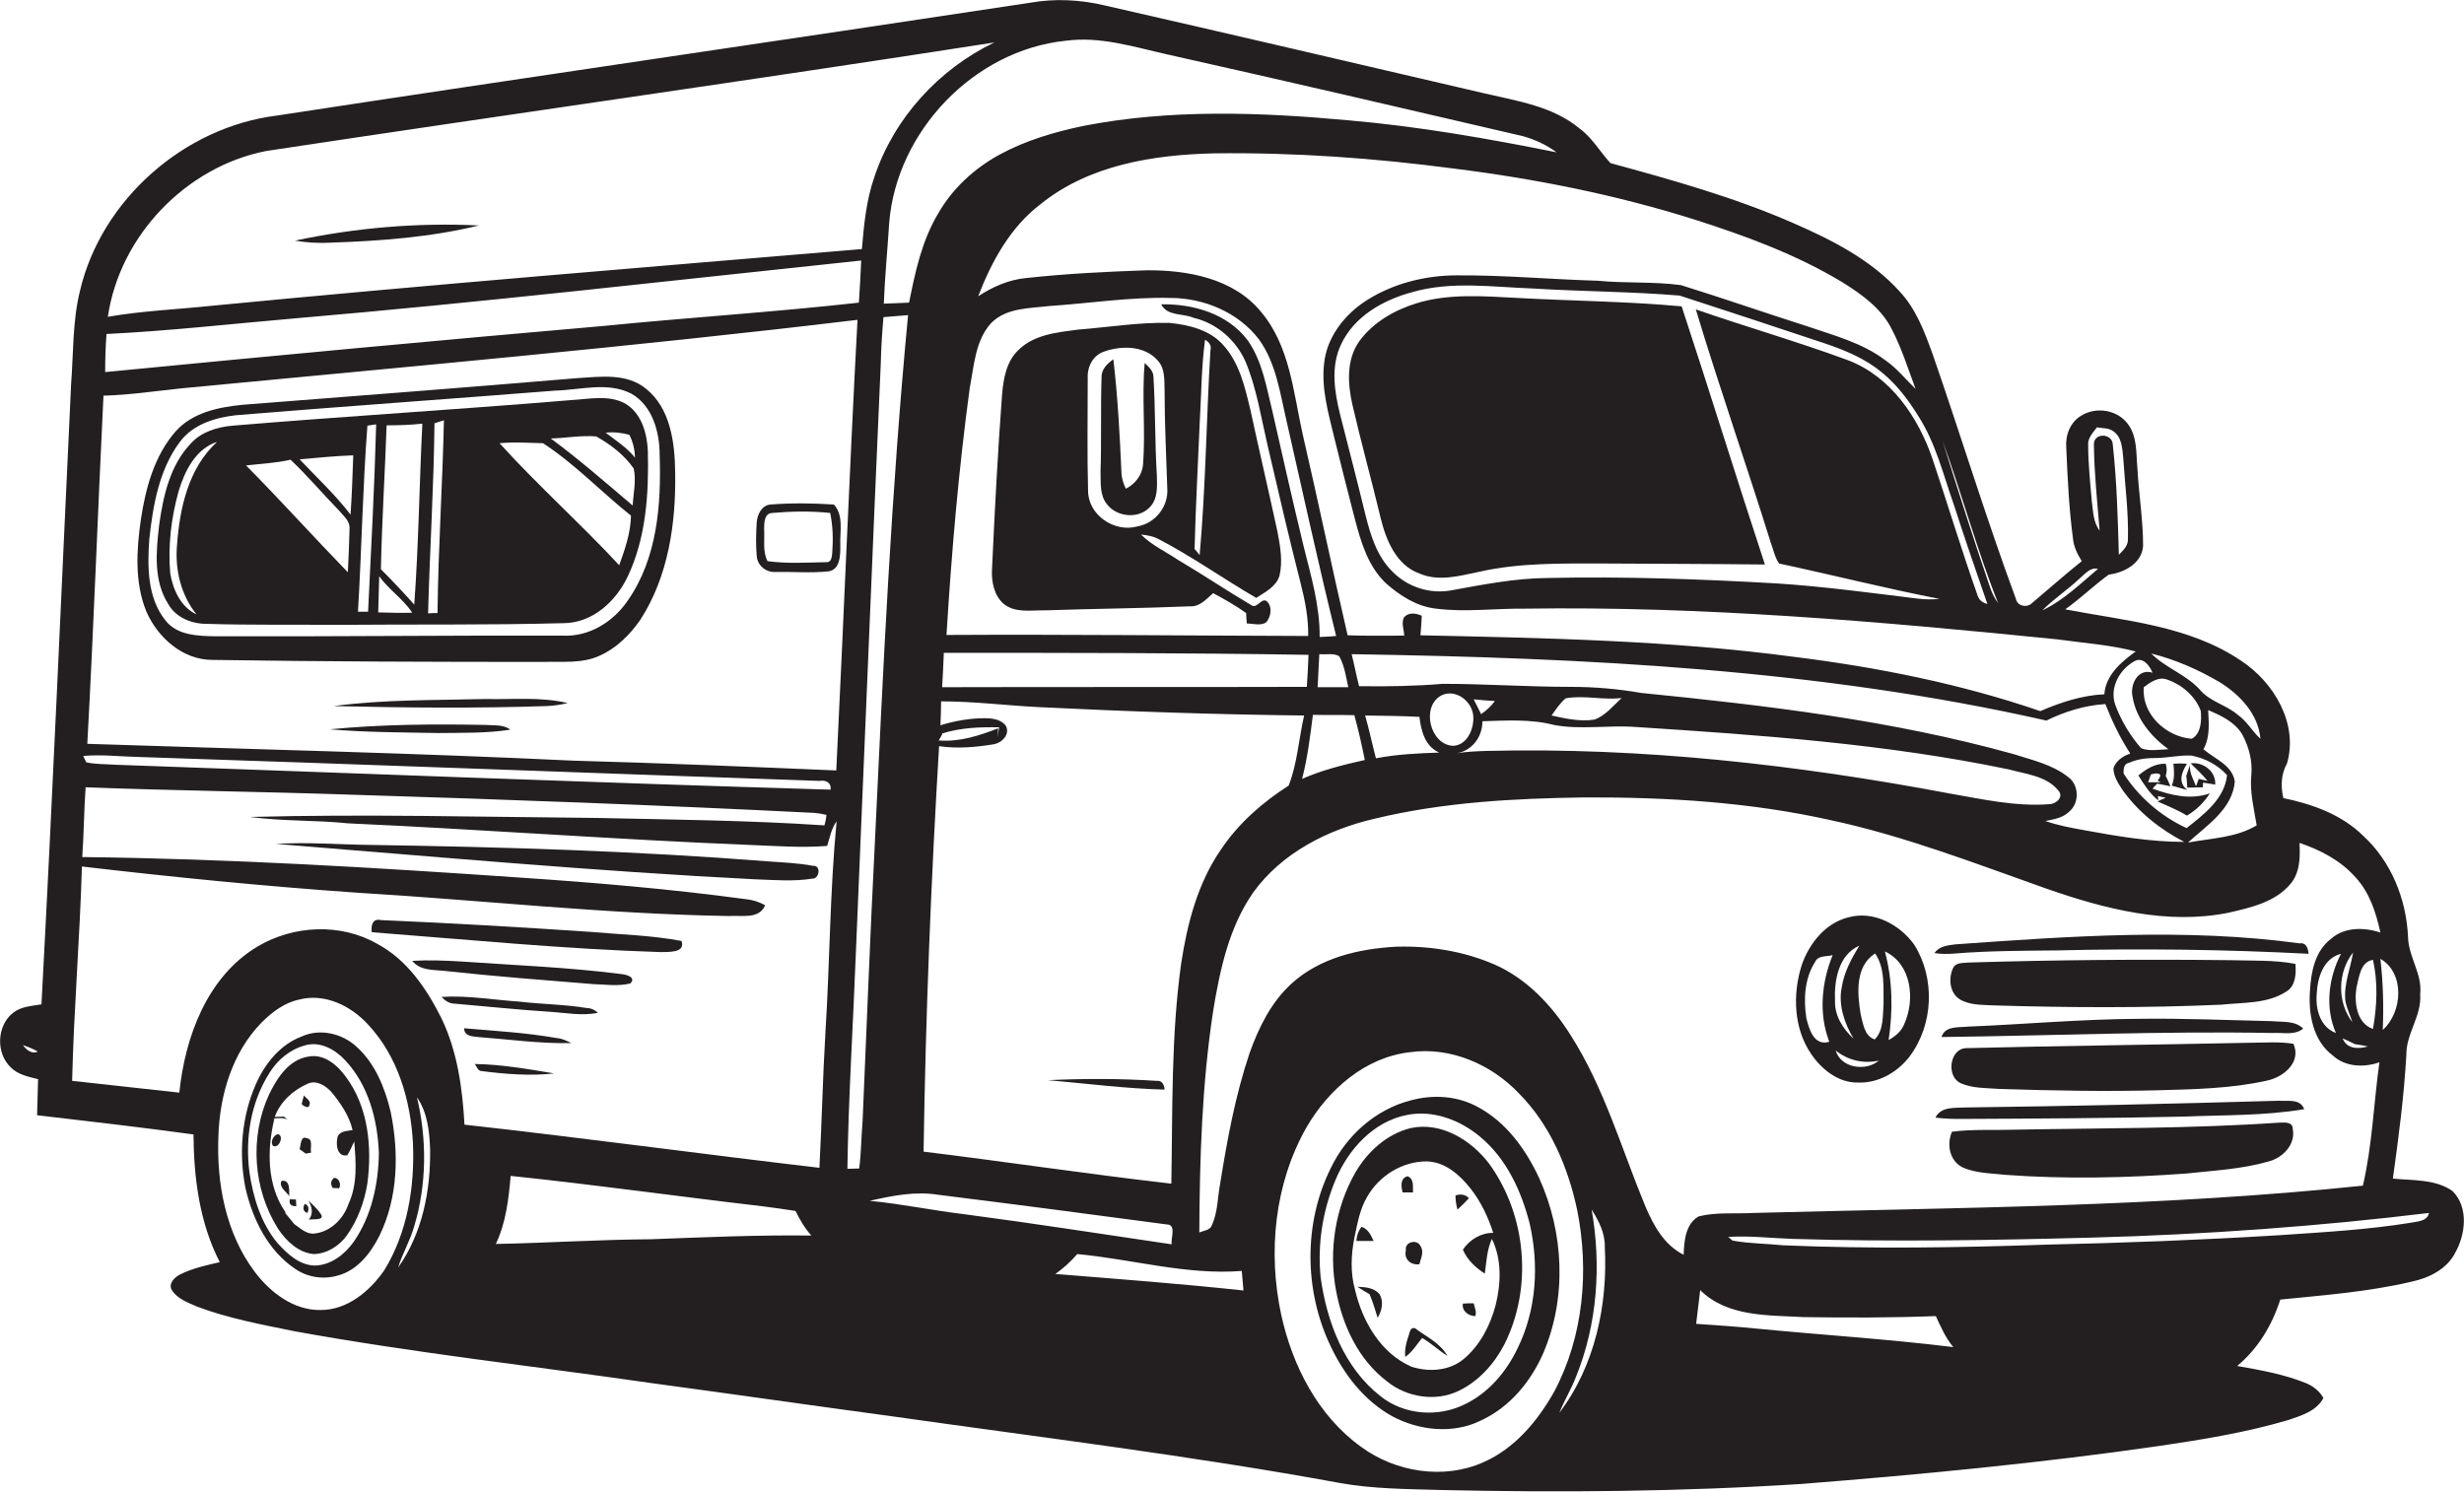 <?xml version="1.0" encoding="utf-8"?>
<!-- Generator: Adobe Illustrator 19.2.0, SVG Export Plug-In . SVG Version: 6.00 Build 0)  -->
<svg version="1.1" id="Layer_1" xmlns="http://www.w3.org/2000/svg" xmlns:xlink="http://www.w3.org/1999/xlink" x="0px" y="0px"
	 viewBox="0 0 731 442.7" enable-background="new 0 0 731 442.7" xml:space="preserve">
<g>
	<path fill="#231F20" d="M727.6,353.4c-5.1-3.6-11.8-3.1-17.7-3.7c1.7-12.2,3.3-24.4,4-36.7c-0.1-6.3,4.6-11.6,4.1-18
		c0.7-6-3.5-11.1-3.6-17c-0.5-11.2-5-22.4-13.3-30c-6.4-6.3-15-9.4-23.7-11.2c-0.8-3.5-0.7-7.1,1.1-10.3
		c3.4-11.8-3.9-24.1-13.7-30.5c-15.4-10.4-34.4-11.8-52.1-15.2c4.5-3.2,8.5-7.1,12.9-10.3c4.7-0.6,9.9-3.4,10.2-8.6
		c0-7.7-1.3-15.4-1.7-23.1c-0.4-4.4,0-9.4-2.9-13.1c-3.1-4.1-9.3-5.1-13.7-2.4c-3.3,1.9-4.8,5.8-4.5,9.5c0.4,9,0.8,18,2,27
		c0.2,2.4,1.3,4.6,2.6,6.7c-5,4-9.7,8.2-14.6,12.3c-1.4,1.6-4.4,1.2-4.9-1c-8.9-24.1-16.4-48.7-24.8-72.9
		c-2.4-6.6-4.9-13.3-9.8-18.5c-8.5-9.4-20.2-15.3-31.7-20.3c-17.4-7.6-35.7-12.7-54-17.7c-3.1-3.3-5.4-7.5-9.1-10.2
		c-8-6.7-18.5-8.2-28.3-10.5C403,19,365.4,10.2,327.7,1.6c-7.2-1.7-14.7-2.1-22-0.8C231.2,12.1,156.6,22.9,82.1,34.3
		c-27.5,3.4-52.1,25-58.4,52.1c-2.2,9-1.9,18.4-2.6,27.5c-2.9,61.4-5.5,122.8-8.8,184.1c-2.9,0.5-6,0.6-8.4,2.5
		c-4.9,3.8-5.2,12.1-0.6,16.3c2.1,2.1,5.2,2.7,8,3.4c-0.1,3.6-0.2,7.1-0.3,10.7c15.5,1.8,31,3.6,46.4,5.7c0.1,13,1.8,26.2,7.8,37.9
		c-4,0.9-8,1.8-11.7,3.6c-1.6,0.8-3.7,2.7-2.5,4.7c1.6,2.6,4.8,3.7,7.5,4.9c9.3,3.5,19.1,5.3,28.9,7.3c35.2,6.4,70.7,10.3,106,15.4
		c23.7,3.2,47.3,6.6,71,9.8c44.4,6.3,88.9,11.7,133,19.8c9.9,1.8,20,1.8,30,2.1c35.7,0.8,71.5,0.5,107.1-1.8
		c35.5-2.8,71-6.2,106.3-11.3c12.9-1.9,25.7-4,38.2-7.7c3.8-1.3,8.2-2.6,10.3-6.5c-1.2-2.1-3.1-3.6-5.4-4.5
		c-6.5-2.6-13.4-3.8-20.2-5c6.2-5.1,10.4-12.2,12.8-19.7c13-1.3,26.1-2.3,38.9-5.3c5.2-1.1,10.5-3.7,13-8.6
		C731.4,366.4,732.5,358.3,727.6,353.4z M6.8,310.1c1.5,0.5,3,1.1,4.4,1.9C9.5,312.9,7.8,311.5,6.8,310.1z M706.9,305.6
		c0.3-7.1,0.1-14.1-0.7-21.1C713.5,288.7,712.8,300.3,706.9,305.6z M658.5,202.4c6,3.7,11.5,9.5,12.1,16.8c-2.4-2.2-4-5.2-6.7-7.1
		c-3.5-3-8.3-3.9-11.3-7.5c-4.1-4.5-10.1-6.4-14.4-10.7C645.4,195.7,652.2,198.7,658.5,202.4z M427.5,206.4c4.4-2.3,9.6,1.9,9.6,6.5
		c0.1,3.6-1.9,8.2-6,8.4C424.3,221,421.5,209.8,427.5,206.4z M427,223.3c-6.3,0.2-12.6,0.5-18.8,1.7c-1.1-4.2-2-8.5-3.2-12.7
		c5.3,0.1,10.7,0.1,16.1,0.4C421.6,216.9,422.8,221.5,427,223.3z M439.8,214c7.1-0.2,14.3-0.7,21.2,1.1c8,1.5,16.1,0,24.2,0.6
		c37.1,2.4,74.3,5,110.8,12.6c5,1.4,11.1,1.9,14.6,6.2c1.8,1.9-0.5,4-2.5,4.1c-10.1,0.8-20.1-1.5-29.9-3.2
		c-45.1-8.5-91-13.7-137-12.6c-3,0.1-6,0.2-9,0.7C436.8,222.7,439.8,218.6,439.8,214z M437.2,207.5c2.1,0.2,4.2,0.4,6.3,0.5
		c-1.1,1.5-2.5,2.8-4.1,3.9C438.7,210.4,437.9,208.9,437.2,207.5z M460.3,212.3c1.3-1.8,2.5-3.7,4.2-5.1c5.5-1,11.1,0.6,16.6-0.1
		c-2.5,2.3-4.8,5.2-8,6.4C468.8,214.2,464.4,213.2,460.3,212.3z M613.9,240.8c3.1-2.6,2.9-8-0.4-10.3c-4.7-3.7-10.7-5-16.3-6.8
		c-36-10-73.2-14.4-110.3-18.1c-6.9-1.2-13.8-1.8-20.8-1.8c-12.7,0-25.4-0.9-38.1-0.9c-8.3,0.7-16.5,0.8-24.8,0.7
		c-0.8-3.1-1.4-6.3-2.2-9.5c69,1.1,138.6,4.4,206.1,19.7c5.5-2.7,11.4-4.5,17.5-4.9c2,5.1,4.4,10.1,7.4,14.7c-2.2,0.7-4.2,2.1-5,4.3
		c0,2.4,1.4,4.5,2.7,6.5c4.7,6.6,11.2,11.7,18.3,15.4c-10,0-20-1.7-29.8-3.5c-3.9-0.7-7.7-1.4-11.4-2.7
		C609.3,243.1,612,242.7,613.9,240.8z M278.5,219.7c0.3-0.5,0.9-1.5,1.1-2.1c5.4-1.7,11.2-1.9,16.8-1.8c-0.2,1-0.3,2-0.4,3.1
		c0-0.7,0.1-2.1,0.1-2.8C290.5,218.3,284.6,220.2,278.5,219.7z M278.6,221.4c5.5,0.8,11,0.3,16.4-0.6c2.3-0.5,4.6-2.8,3.5-5.3
		c-1.4-2.1-4.2-2.4-6.4-2.4c-4.4,0-8.9,0.8-13.1,2.1c0.1-2.4,0.2-4.8,0.2-7.1c9.6,0,19.2,1.2,28.8,1.7c26.3,1.3,52.6,2.2,78.9,2.5
		c-1.6,6.9-2,14.2-4.6,20.8c-7.8,5-14.9,11.2-20.1,19c-6.9,10-10,22-11.8,33.9c-3,21.6-2.5,43.4-2.9,65.2c-24.5-2.8-49-6.5-73.5-9.5
		C274.6,301.5,276.2,261.4,278.6,221.4z M391.5,189c0.1-9.3-2.6-18.2-4.8-27.1c-3.2-13.3-6.2-26.5-9.2-39.8c-1.8-7.3-3-15-7.4-21.2
		c-5.9-7.8-16.1-10.8-25.6-10.6c1.8,3.6,6.5,2.6,9.6,4c6.9,1.6,12.7,6.7,15.5,13.2c3.2,7.8,4.5,16.2,6.4,24.4
		c3.2,13.8,6.4,27.6,9.9,41.3c1.3,5.1,2.3,10.3,2.2,15.5c-35.8-0.1-71.6-0.5-107.3-0.3c1.5-24.5,3.6-49,6.9-73.3
		c1.3-6.6,1.6-14.1,6.4-19.3c4.5-4.5,11.3-4.3,17.2-5c12-0.8,23.9-2.7,35.9-2.4c10,0,20.2,4.3,26.3,12.3c5.2,7.2,6.3,16.3,8.3,24.7
		c4.8,21.1,9.4,42.3,14.6,63.3C394.6,188.9,393.1,188.9,391.5,189z M397.3,194.7c1.6,2.8,2,6.1,2.7,9.2c-3,0-6.1,0-9.1,0
		c0.2-3.3,0.3-6.5,0.5-9.8C393.3,194.3,395.6,193.7,397.3,194.7z M388.2,194.3c-0.1,3.2-0.3,6.4-0.5,9.5c-36.1,0.1-72.1,0-108.2,0.1
		c0.2-3.4,0.4-6.8,0.5-10.2C316.1,193.7,352.1,193.7,388.2,194.3z M389.5,212.1c4.1,0.1,8.2,0,12.3,0.1c1.2,4.4,2.2,8.8,3.1,13.3
		c-6.3,1.4-12.7,3-18.6,5.6C387.9,224.9,388.7,218.5,389.5,212.1z M630,229.5c0-1.3,0-2.9,1.7-3.2c2.7-1.2,5.6-1.4,8.4-1.4
		c3.4-0.1,6.7-0.9,10.1-0.7c4,0.8,7.7,2.7,10.5,5.8c-0.7,7-6.9,11.7-12,15.7C641.1,242.2,634.5,236.5,630,229.5z M636,203.9
		c2-1.5,4.5-3.3,7.1-2.2c4.3,1.5,8.2,4.9,9.8,9.2c0.3,2.8,0.1,6.9-2.7,8.3C642.6,218.6,635.3,211.9,636,203.9z M663,231.9
		c-0.7-4.9-6-6.7-9.3-9.6c2-3.5,1.6-7.7,1.4-11.6c3.8,1.6,7.9,3.5,10.1,7.2c2,3.7,3.1,7.9,2.7,12.1c-0.5,5,0.8,10,1.6,14.9
		c-6.2,3.7-13.5,3.8-20.4,5.1C654.7,244.9,662.3,240.1,663,231.9z M638.6,199.6c-4.4-1.4-6.8,3.6-5.9,7.3
		c1.1,6.4,5.5,11.7,10.6,15.4c-2.7,0.1-5.6,0.7-8.1-0.3c-3.3-3.8-6-8.3-7.7-13c-1.7-5.1,1.4-10.5,5.9-12.9
		C635.8,194.9,637.8,197.6,638.6,199.6z M622.1,126.8c1.6,0.3,3.5,0.1,4.9,1.2c2.5,1.7,2.6,5,2.9,7.8c0.5,8,1.6,16,1.4,24.1
		c0.1,2-1.4,3.4-2.7,4.7c-0.3-10.9-0.6-21.8-1.8-32.7c-0.1-3.4-5.7-3.6-5.6,0c0.1,8.5,1,17,1.7,25.5c-1.9-2.4-1.9-5.6-2.3-8.5
		c-0.5-5.7-1.1-11.3-1.1-17C619.4,129.9,620.9,128.4,622.1,126.8z M616.9,171.7c1.6-1.3,3.2-3.5,5.5-2.9
		c-5.2,4.4-10.3,9.4-16.5,12.3C609.3,177.7,613.4,175,616.9,171.7z M592.8,179c-1.1-1.5-1.9-3.2-2.5-5c-4.9-14.3-9.5-28.8-14-43.2
		C582.1,146.7,586.5,163.2,592.8,179z M579.6,149.6c3.2,9.9,6.6,19.8,10,29.6c-1.6-0.4-2.6-1.3-3-2.8c-4.7-13.3-8.8-26.9-13.3-40.3
		c-4.2-12.3-12.4-24.4-25-29.2c-14.9-5.5-30.2-9.9-45.2-15.1c7,23.2,15,46,22.2,69.1c0.8,2.1,1.2,4.4,2.5,6.3
		c15.9,3.4,31.7,7.4,47.6,10.5c-2.2,0.2-4.4,0.2-6.6-0.1c-13.9-1.7-27.8-3.6-41.8-4.5c-22.7-1.3-45.4-2.1-68.1-1.6
		c-9.4,0.1-18.7,1.9-28,3.6c-6.4,1.3-13.2-0.8-17.8-5.5c-4.6-4.5-6.5-10.8-8-16.8c-2.4-9.9-5-19.8-7.5-29.7
		c-1.7-6.8-2.9-14.4,0.3-21c3.9-8.3,12.5-13.1,21-15.4c11.7-3.4,24-1.5,35.9-1.1c14.5,0.9,29,0.9,43.5,2.1
		c14.5,4.7,29,9.5,43.4,14.3c5.9,2,11.8,4.5,16.6,8.5c4.4,3.6,7.9,8.2,10.9,13.1C574.3,131.6,576.5,140.8,579.6,149.6z M502.9,65.2
		c15,4.8,30,10.3,43.6,18.5c5.8,3.6,11.7,7.8,14.8,14.1c2.9,5.6,4.8,11.7,7,17.6c-3-2.9-5.6-6.2-9.1-8.6c-6.8-5.1-15.2-7.3-23.1-10
		c-12.5-4-24.9-8.3-37.4-12.2c-8.2-1.1-16.5-0.5-24.6-1.3c-14-0.4-27.9-1.7-41.9-1.6c-9.4,0-18.9,2.4-26.9,7.5
		c-6.5,4.2-11.8,11-12.5,18.9c-0.8,7.3,1.3,14.5,3,21.6c2,8.2,4.1,16.3,6.2,24.5c1.8,6.8,3.9,13.9,9.2,18.9
		c4.2,3.7,9.2,6.9,14.9,7.5c8.7,1.1,17.4-0.1,26.1,0c52.8-0.8,105.6,3.8,158.1,9.1c7.8,1.1,15.7,1.6,23.3,3.6
		c-4.3,3.1-8.9,7-9.3,12.7c-6.6,0.3-13,2.4-19,5c-23.6-8.1-48.2-13-73-16.1c-36.8-4.9-73.9-5.6-110.9-6.4c0.2-1.9,0.3-3.9,0.4-5.8
		c-1.8-0.8-3.9-1.1-5.3,0.5c-0.8,1.7,0,3.6,0.1,5.4c-5.6,0-11.2,0.1-16.8-0.1c-4.6-19.8-8.7-39.7-13.3-59.5
		c-2.8-12.5-3.8-26.4-12.5-36.6c-8.1-9.8-21.7-12.3-33.8-12.2c-12,0.4-23.9,1-35.8,2.3c-5.2,0.5-9.9,2.6-14.2,5.4
		c4-10.4,9.6-20.6,18.6-27.4c14.4-11.6,33.5-14.6,51.5-15c23.7-0.3,47.4,1.4,70.9,4.5C455.3,53,479.5,57.8,502.9,65.2z M316.1,12.1
		c10.2-1.4,20.2,1.8,30,4c35.3,7.9,70.5,16.1,105.7,24.3c3.6,1,7,2.6,10,4.8c-20.4-4.1-41-7.7-61.7-9.5c-26.2-2.4-52.9-3.4-78.9,1.7
		c-8.5,1.8-17,4.3-24.7,8.5c-7.5,4.1-14,10.1-18.2,17.5c-4.8,8-6.8,17.3-8.6,26.4c-2.5,0.1-5,0.2-7.5,0.3c0.3-8,1.1-16,1.6-24
		C266,38.9,289,14.9,316.1,12.1z M79,44.8c72-10.9,144.1-21,216-32.2c-16.5,7.9-29.8,22.5-35.6,39.9c-2.4,6.9-3.1,14.2-3.7,21.4
		c-64.2,5.4-128.5,10.6-192.6,16.8C52.8,91.8,42.3,92.2,32,94C35.5,69.9,55.3,49.4,79,44.8z M31.6,99.1c18.5-0.9,37-3,55.5-4.6
		c56.2-4.8,112.3-11.3,168.4-17.2c-0.2,4.2-0.4,8.3-0.7,12.5c-25.1,2.8-50.4,4.4-75.6,6.9c-49.4,4.3-98.7,8.9-148,13.7
		C31.2,106.6,31.3,102.8,31.6,99.1z M95.1,388.7c-8,0.1-14.9-5.2-19.5-11.3C67,366,64.2,351.1,64.8,337c0.4-12.1,4.1-24.7,12.8-33.6
		c3.1-3.1,6.8-5.9,11.1-6.8c7.6-2,15.4,1.8,20.5,7.4c8.8,9.4,12.6,22.4,13.3,35c0.6,13-1.6,26.7-8.5,37.9
		C109.7,383.1,103.1,388.7,95.1,388.7z M118.1,376.1c1.3-4.2,3.6-8,4.8-12.3c3.7-12.3,3.8-25.8,0.8-38.2c3.1,4.4,3.7,10,3.9,15.3
		C127.8,353.2,125.3,366,118.1,376.1z M193.1,367.7c-15.4,0.1-30.7,1.1-46,1.4c3-6.3,3.8-13.3,4.4-20.2c24.9,2.6,49.7,6.1,74.6,9
		c3.3,0.4,6.6,0.9,9.9,1.4c1.3,2.6,2.8,5.2,4.7,7.3C224.9,366.4,209,367.1,193.1,367.7z M244.9,306c-0.8,13.5-1.1,27-1.8,40.5
		c-35.1-4.1-70.2-8.9-105.3-12.8c-0.6-10.8-2.1-21.7-6.8-31.5c-4.4-8.8-10.2-17.4-19-22.1c-10.9-6.3-25-5.6-35.7,0.8
		c-14.9,9-21.4,26.8-23.1,43.3c-10.6-1.2-21.2-2.3-31.8-3.5c0.5-21.2,2.3-42.4,2.9-63.6c27.3,3.2,54.6,5.9,82,7.8
		c36.7,2.2,73.2,6.3,110,6.9c3.6-0.3,8.9,1.1,10.7-3.2c-1.8-1-3.7-1.6-5.7-1.8c-22.2-3-44.5-4.9-66.9-6.4c-43.3-3-86.6-5.6-130-6.1
		c0.5-6.9,0.5-13.8,1-20.7c26.3,1,52.6,1.3,78.9,2.2c45.8,1.4,91.6,3.1,137.4,5.4c1.2,0.1,2.3,0.3,3.5,0.6c-0.1,1-0.3,2.1-0.6,3.1
		c-22.4-1.5-44.9-1.7-67.3-2.2c-34.4-0.3-68.8-1.2-103.2-0.3c9.7,1.3,19.5,0.9,29.2,1.9c39.7,1.8,79.3,4.8,119,6.4
		c7.7,0.3,15.4,0.9,23.1,0.3c0.8-2.5,1.2-5.1,2.8-7.3C246.2,264.4,246.2,285.3,244.9,306z M24.7,224.3c5.5-0.5,11,0.2,16.4,0.3
		c67.3,2.2,134.7,4.8,202,7.1c1.8-0.3,3.6,0.4,3.3,2.6c-70.8-2.1-141.5-4.9-212.3-7.4c-2.8-0.2-5.7-0.1-8.5-0.7
		C25.4,225.8,24.9,224.8,24.7,224.3z M170.2,225.7c-48.1-2.3-96.2-3.4-144.3-5c1.9-34.4,3.1-68.9,4.8-103.3
		c7.8-0.2,15.6-1.4,23.4-2.2c66.8-6.4,133.6-12.3,200.3-20.3c-2.4,44.6-4.1,89.2-6.3,133.7C222.1,227.5,196.1,226.4,170.2,225.7z
		 M254.9,346.7c-1.2,0-2.4,0.1-3.5,0.1c0.3-21.3,1.7-42.6,2.5-63.8c2.5-58.4,4.8-116.7,7.4-175.1c0.1-4.6,0.4-9.2,0.8-13.8
		c2.4-0.2,4.9-0.4,7.3-0.6c-5,52.4-7.4,104.9-9.9,157.5c-1.4,27.3-2.4,54.6-3.6,81.8C255.5,337.5,255.5,342.1,254.9,346.7z
		 M258,356.3c6.6-1.5,13.5-2.9,20.3-1.8c22.6,2.8,45.2,5.8,67.8,8.8c3,0,1.2,4,1.5,5.9c-20.4-3-40.8-6.2-61.3-8.9
		C276.9,359.2,267.5,357.2,258,356.3z M313.1,378c2.4-1.7,4.6-3.7,6.5-5.9c16.3,1.5,32.4,6.3,48.8,5c0.2,1.9,0.3,3.8,0.5,5.8
		C350.3,380.9,331.7,379.5,313.1,378z M440,433.9c-11.7,5.2-26,2.9-36.2-4.6c-12.8-9.2-20.4-24.1-23.7-39.2c-4-18.6-2-38.9,7.5-55.6
		c6.5-11.2,17.4-20.8,30.7-22.3c12-1.7,24.2,3.6,32.4,12.3c9.2,9.3,14.5,21.8,17.2,34.5c3.6,18,1.9,37.5-6.8,53.9
		C456.2,421.6,449.4,429.8,440,433.9z M462.6,419.2c1.5-3.7,3.6-7.1,5-10.8c6.3-15.6,7.5-33,4.6-49.5c2.1,3.3,4,7,3.9,11.1
		C477,387.1,473.2,405.3,462.6,419.2z M499.5,372.3c-5.7-2.8-8.9-8.6-11.3-14.2c-7.1-17.1-12.2-35.2-22.2-50.9
		c-5.6-8.9-13.1-16.9-22.8-21.1c-9.1-3.9-19.1-5.5-29-5.2c-11.1,0.6-22.7,3.3-31.1,11c-6,5.5-9.7,13-12.4,20.6
		c-4.2,12.5-6.6,25.5-8.7,38.6c-0.8,4.2-0.7,8.6-2.5,12.5c-0.6,1.5-2.4,1.5-3.7,2.1c0.1-22,0.8-44,4.1-65.7
		c2-12.2,4.7-24.9,11.9-35.2c8.5-11.8,22.2-18.7,36.1-21.9c20.3-4.9,41.3-6,62.2-6.3c24.4-0.1,49,1.4,72.8,6.7
		c22,4.7,43.1,12.9,64.3,20.4c17.2,6,35.8,10.8,54,7.1c6.5-1.5,13.7-3.1,18.2-8.4c3-3.4,3-8.1,2.8-12.3c6.2,2.1,12.2,5.2,16.6,10.2
		c4.2,4.5,6.1,10.5,7.4,16.4c-4.8-1.6-10.7-1.7-14.7,1.9c-4.7,3.6-5.9,9.8-6.2,15.4c-0.5,6.9,0.9,14.8,6.8,19.2
		c3.7,3.4,9.2,3.6,13.8,2c-1.7,12.2-2.1,24.6-4.9,36.6c-60.1,6.3-120.6,6.5-180.9,8.1c-5.3,0.3-10.9-0.3-16.1,1
		C500.1,363,499.6,368.2,499.5,372.3z M695.8,296.9c0.4,2.2,1.4,4.3,2.1,6.4c-4.6-5.9-4.4-14.9,0.2-20.7
		C697.3,287.4,695.3,292,695.8,296.9z M698.6,309.8c1.3,0.2,2.6,0.4,3.9,0.7c-2.8,0.8-6.3,0.8-7.5-2.4
		C696.2,308.6,697.4,309.2,698.6,309.8z M699.1,293c0.8-3,1.1-7.6,4.9-8.2c1.5,6.7,1.2,13.7,0,20.5
		C699.1,303.6,698.4,297.4,699.1,293z M693,306.5c-4.6-1.7-6.1-7-5.7-11.5c0.2-4.8,1.9-10.6,7.2-12
		C690.8,290.2,689.7,298.9,693,306.5z M521,394.2c-5.9-0.6-11.9-1-17.8-1.4c0.4-3.3,0.8-6.7,1.2-10c8.1,8,20.2,7.4,30.7,8
		c13,0.2,26.1,0.2,39.2-0.3c1.5,3.2,2.9,6.5,5.2,9.2C560,397.3,540.5,396.1,521,394.2z M715.2,362.8c-12.9,2.1-26,2.8-39,3.7
		c-23,1.4-46.1,2.3-69.1,2.8c-26,0.9-52,1.3-78,0.2c-5-0.5-10.1-0.5-15.1-1.4c-0.3-0.3-1-0.8-1.3-1.1c6.5-0.4,12.9,0.4,19.3,0.6
		c29.7,0.9,59.3,0.4,89-0.4c33.3-0.9,66.6-3.3,99.6-7.3C720.1,362.4,717.2,362.4,715.2,362.8z"/>
	<path fill="#231F20" d="M98.1,72c14.8-0.5,29.6-1.6,44-5.1c-18.3-0.9-36.7,0.7-54.6,4.5C91,72,94.6,72.2,98.1,72z"/>
	<path fill="#231F20" d="M450.2,88.4c-10-0.5-20.3-1.4-30,1.6c-6.5,2-12.8,5.6-16.9,11.2c-3.9,5.4-3.5,12.6-2.1,18.8
		c2.6,11.3,5.7,22.4,8.4,33.7c1.6,6.6,4.7,14.1,11.6,16.5c5.6,2.4,11.7,0.7,17.4-0.5c12.3-2.8,24.9-2.5,37.4-2.5
		c15.9,0.1,31.7,0.1,47.6,0.3c-8.4-25.5-16.3-51.1-24.7-76.6C482.7,89.4,466.4,89.3,450.2,88.4z"/>
	<path fill="#231F20" d="M302.1,103.9c-3.5,3.3-4.4,8.4-4.8,13c-1.3,17.3-2.2,34.7-3,52c-0.2,3.7,0.6,7.8,3.5,10.3
		c3.5,2.8,8.2,1.8,12.3,1.9c14.3-0.5,28.6-0.6,42.9-1.2c3,0.2,4.9-2.2,6.9-3.9c3.4,1.8,6.7,3.7,9.8,5.9c0,0.8,0.1,2.3,0.2,3.1
		c1.9,0,4.1,0.8,5.8-0.4c1.3-1.6,1.8-4.3,0.4-5.9c-1.6-2-3.1,2.1-4.8,0.9c-7.3-4.3-14.4-9.1-21.7-13.4c-3.7-2.5-7.9-4.4-11.1-7.6
		c1.8,0.2,3.7,0.5,5.3,1.4c10,5.2,19.2,11.8,28.9,17.4c2.6-1.7,5.9-3.3,6.9-6.6c1-4.3,0.2-8.8-0.6-13c-2.6-12-5.4-24-8-36
		c-1.6-6.7-3.2-13.9-7.9-19.2c-4-4.7-10.3-6.2-16.2-6.8c-9.1-0.2-18.1,1.3-27.1,2C313.8,98.6,306.8,99.2,302.1,103.9z M355.9,125.9
		c0.5-8.4,0.5-16.8,1.6-25.1c1.2,0.7,2,1.7,1.6,3.2c-1.2,20.2-1.4,40.5-3.2,60.7c-0.4-0.5-1.1-1.4-1.5-1.8
		C354.7,150.5,355.4,138.2,355.9,125.9z M322.7,112.3c-0.2-3.4,1.5-6.9,4.9-8c5.1-1.8,11.9-1.8,15.8,2.6c2.3,2.4,2,5.9,2.1,9
		c0,9.7,0.5,19.3,0.8,29c0.4,5.4-3.6,10.4-8.9,11.3c-6.8,1.9-14.6-3.4-14.6-10.6C322.5,134.5,322.7,123.4,322.7,112.3z"/>
	<path fill="#231F20" d="M340.9,150.7c2.7-2.5,2.4-6.5,2.3-9.8c-0.6-9.7-0.4-19.4-1-29.1c0-1.8-1.5-3-2.6-4.1
		c-0.9,10,0.3,20.2-0.5,30.3c-0.3,3-2.4,5.7-5.1,7c-0.7-1.5-1.3-3.2-1.3-4.9c-0.5-11.2-1.1-22.4-2.4-33.5c-1.8,1.3-3.6,3-3.5,5.4
		c-0.3,9.3,0,18.7-0.3,28c0.1,3.2-0.3,6.9,1.9,9.6C331.2,153.3,337.4,154.1,340.9,150.7z"/>
	<path fill="#231F20" d="M191.6,115.3c-5.8-4.7-13.6-3.5-20.4-3.1c-33,2.8-66.1,5.3-99.2,7.9c-7.2,0.7-14.9,2.3-19.9,7.9
		c-6.3,7.2-8.9,16.8-10.3,26.1c-1.3,9-1.9,18.7,1.6,27.3c3.4,7.8,10.8,14.4,19.6,14.4c32.7,0.5,65.4,0.6,98.1,0.6
		c5.6-0.2,11.6,0.6,16.9-1.9c4.9-2.2,8.9-6.2,11.9-10.5c8.4-12.9,10.7-28.9,10.4-44C200.2,131.3,198.9,121.1,191.6,115.3z
		 M186.3,178.1c-4.3,6.4-11.5,10.9-19.4,10.5c-34.3-0.1-68.6,0.3-102.8,0.2c-5.3-0.1-11.5-0.2-15-4.7c-5.4-6.7-5.4-16-4.8-24.2
		c1.1-10,2.9-20.5,9-28.7c3.9-5.3,10.5-7.3,16.7-8c31.6-2.6,63.1-4.8,94.7-7.3c7.5-0.2,15.6-2.7,22.6,0.9c6.3,3.6,8.4,11.4,8.4,18.2
		C196.2,149.7,195,165.6,186.3,178.1z"/>
	<path fill="#231F20" d="M185.4,119.7c-4.8-2.6-10.6-1.3-15.8-1c-33.5,2.8-67.1,4.8-100.6,7.6c-4.5,0.4-9.2,1.8-12.3,5.2
		c-6.3,6.5-8.3,15.8-9.5,24.4c-0.9,7.8-1.7,16.4,2.7,23.3c2.2,4,6.9,5.9,11.3,5.9c13,0.4,26,0.2,39,0.3c22.3-0.2,44.6,0.1,66.9-0.5
		c8.7,0,15.7-6.5,19.2-14c5.4-11.5,6.2-24.5,5.9-37C192,128.6,190.3,122.5,185.4,119.7z M52.5,161.9c-0.6,7.2,1.2,14.7,5.8,20.4
		c-4.7-2.2-7-7.4-7.8-12.2c-0.7-8.2,0.3-16.5,2.5-24.4c1.8-5.9,5-12.5,11.4-14.6C55.8,139,53.3,150.9,52.5,161.9z M103.2,169.8
		C93,159.3,83.3,148.5,73,138.1c4.4-0.5,8.9-0.7,13.2-1.7c5.1,4.8,9.5,10.1,14.4,15.1c1.3,1.6,3.3,3.1,3.1,5.4
		C103.6,161.2,103.4,165.5,103.2,169.8z M104,152.7c-4.5-5.9-10-11-15.1-16.4c5.3-0.5,10.6-1,15.9-1.2
		C104.6,141,104.4,146.8,104,152.7z M109.2,181.5c-1,0-2,0-3,0c1.1-18.4,1.4-36.8,2.8-55.2c0.7-0.1,2-0.3,2.6-0.4
		C111.1,144.5,110.1,163,109.2,181.5z M112.2,181.7c0.1-3.6,0.2-7.1,0.3-10.7c2.9,4,7.1,6.7,9.8,10.8
		C119,181.9,115.6,181.8,112.2,181.7z M122.9,179.4c-3.2-3.6-6.5-7.1-9.9-10.5c0.3-14.2,1.2-28.5,1.7-42.7c3.5,0,7.1-0.1,10.6-0.5
		C124.4,143.6,124.2,161.5,122.9,179.4z M129.8,181.9c-0.7,0-2.1,0-2.8,0.1c0.5-18.8,1.7-37.6,1.9-56.4c0.7-0.2,2.1-0.7,2.8-0.9
		C131.3,143.7,130,162.7,129.8,181.9z M183.7,167.7c-11.5-12.4-24.2-23.7-35.5-36.2c4.3-0.4,8.7-0.1,12.9,0
		c9.5,6.2,17.3,14.5,26.1,21.5C187.1,158.1,185.4,163,183.7,167.7z M187.7,150c-8-6.8-15.9-13.7-24.3-19.9c4.5-0.1,9-1,13.5-0.6
		c4.3,2.4,8.3,5.5,11.1,9.5C188.8,142.6,187.9,146.4,187.7,150z M179.7,128.4c2.3-0.3,4.7,0,7,0.6c1.1,2.1,1.6,4.4,1.7,6.8
		C186,132.8,182.7,130.7,179.7,128.4z"/>
	<path fill="#231F20" d="M247.4,149.7c-6.3-0.4-12.5-0.5-18.8,0c-2.6,0.2-3.9,2.9-4.1,5.2c-0.2,3.3-0.3,6.7,0,10.1
		c0.2,2.8,2.8,4.9,5.5,4.7c5.3-0.1,10.7,0.4,16-0.2c3.3-0.7,3.3-4.8,3.3-7.5C249.1,157.8,250.4,153,247.4,149.7z M246.9,164.1
		c-0.1,1-0.2,2.8-1.7,2.7c-5.8,0.1-11.7,0.5-17.5-0.3c-1.5-2.9-0.8-6.3-1-9.5c0-1.8,0-4.7,2.4-4.8c5.7-0.5,11.5-0.6,17.2,0
		C247.1,156.1,247.2,160.1,246.9,164.1z"/>
	<path fill="#231F20" d="M144.1,207.4c-15,0.4-30.2,0.1-45.1,2.1c21,0.5,42.1,0.7,63.2,0c2.1-0.1,4.2-0.4,6.2-0.9
		C160.4,206.7,152.2,207.6,144.1,207.4z"/>
	<path fill="#231F20" d="M97.8,216.4c10.7,0.9,21.5,0.9,32.3,1.1c7.1-0.1,14.3,0.1,21.3-1c-2.1-1.6-4.9-1.2-7.4-1.4
		C128.7,214.8,113.2,214.9,97.8,216.4z"/>
	<path fill="#231F20" d="M648.9,234.4c-2.9-2.3-1.6-5.3-0.1-7.8c-1.4-0.1-2.7-0.1-4,0c0.2,2.2,0.4,4.4-0.5,6.5
		C645.4,233.4,647.7,234.1,648.9,234.4z"/>
	<path fill="#231F20" d="M640.1,237.8c2.9,1.3,5.9,2.5,8.7,4.2c2.7-1.6,5.1-3.9,6.8-6.6c-5.7,2-11.5,0.6-17-1.4
		c0.4-0.5,0.9-1,1.4-1.5c1,0.2,2.9,0.6,3.9,0.8c-0.3-0.8-1-2.3-1.4-3.1c0.4-1.2,0.4-2.4,0-3.6c-3.2-0.1-5.8,1.6-8.1,3.5
		c1.7,2.7,3.4,5.4,5.9,7.4c0-0.3-0.1-1-0.1-1.3l2.3,0.5C641.6,237.1,640.9,237.4,640.1,237.8z M637.3,232.1c0.2-0.6,0.6-1.8,0.8-2.3
		c1.5-0.5,4.1-0.7,2,1.8l0.9,0.5C639.8,232.1,638.6,232.1,637.3,232.1z"/>
	<path fill="#231F20" d="M648.9,233.7c1.5,0,3.1-0.1,4.6-0.1l0.1-1.4c0.9,0.1,2.7,0.5,3.6,0.6c0.2-3.9-3.5-6.8-7.3-6.3
		c1.7,1.7,3.5,3.3,5,5.2l-2.6-0.6c-0.2,0.5-0.6,1.6-0.8,2.2c-0.8-2.1-2-4-1.8-6.3c-0.4,1.1-0.7,2.1-1.1,3.2
		C648.8,231.4,648.8,232.6,648.9,233.7z"/>
	<path fill="#231F20" d="M241.2,256.9c-4.3-0.8-8.7-1-13.1-1.3c-39.3-3.1-78.7-4.3-118.1-4.9c-9.4-0.1-18.8-0.9-28.1-0.3
		c47.3,3.8,94.6,8.1,142.1,10.5c5.7,0.2,11.4,0.7,17-0.2C243.1,260.8,243.7,256.7,241.2,256.9z"/>
	<path fill="#231F20" d="M551.1,321.2c6,0.3,11.8-3,15.4-7.7c7.1-9.4,7.7-23.2,1.4-33.2c-4.3-6-12.1-10.2-19.6-8.1
		c-6.8,1.7-11.6,7.8-13.8,14.2c-2.7,8.6-2.4,18.7,2.8,26.3C540.4,317.3,545.4,321.3,551.1,321.2z M544.6,311.7c3.6,2.9,8.2,4,12.8,3
		C553.5,318,546.1,316.9,544.6,311.7z M565,303.7c-0.8,2.2-2.7,3.8-4.7,4.9c1.3-8.7,1.2-17.7-1.1-26.3
		C567.1,286,568.2,296.5,565,303.7z M556.3,282.9c3,4.4,2.4,10,2.5,15c-0.3,3.5,0.1,7.7-2.6,10.5c-3.1-0.9-3.5-4.8-4.2-7.5
		C551,294.8,550.3,286.7,556.3,282.9z M551.6,280.6c-2.3,3.8-4.5,7.8-5.2,12.3c-1.1,5.3,0.8,10.7,3.5,15.3
		c-3.1-2.9-5.6-6.7-5.5-11.1C544.1,291,545.4,283.3,551.6,280.6z M538.5,285.4c0.9-2,3.4-1.5,5.2-2c-3.3,8.1-4.2,17.4-1,25.7
		c-4.5,1.4-6-3.7-6.8-7C535,296.4,535.4,290.2,538.5,285.4z"/>
	<path fill="#231F20" d="M175.2,276.5c-20.7-1.4-41.4-2.6-62.2-3.5c-2.5-0.6-3,1.7-2.7,3.6c28.6,2.2,57.1,5,85.8,5.9
		c2.3-0.1,7.3,0.3,6.1-3.3C193.3,277.5,184.2,277.3,175.2,276.5z"/>
	<path fill="#231F20" d="M580.2,282.9c10-0.8,20-0.8,30-0.9c24.9-0.6,49.8-0.3,74.7,1c-0.2-1.7-0.7-3.4-2.7-3.1
		c-33.9-4.6-68.2-2.1-102.1,0.3c-2.2,0.3-4.8,0.5-6.2,2.6C575.9,283.1,578.1,283.1,580.2,282.9z"/>
	<path fill="#231F20" d="M184.2,289c-15.7-2-31.5-2.6-47.2-3.7c-4.9-0.3-9.8-0.5-14.7-0.2c2.4,3,6.4,2.6,9.8,3
		c14.6,1.6,29.3,2.7,43.9,3.9c3.6,0.1,7.4,0.7,11-0.2C188.9,289.9,185.6,289.1,184.2,289z"/>
	<path fill="#231F20" d="M591.1,298.3c22.6,0.7,45.3,0.8,67.9-0.2c6.5-0.7,13.6-0.2,19.3-3.9c2.8-1.7,2.9-5.3,2.7-8.2
		c-6.2-1.2-12.6-0.9-19-1.1c-26-0.3-52.1-0.1-78.1,0.7c-1.6,0.2-3.7-0.1-4.5,1.7c-1.4,3-1,7.3,2,9.2
		C584.4,298.3,587.9,298.1,591.1,298.3z"/>
	<path fill="#231F20" d="M154.2,297.2c-7.7-0.5-15.4-1.9-23.2-1.4c1,1.1,2.3,2,3.9,2c9.4,0.8,18.7,1.8,28.1,2.4
		c4.8,0.3,9.7,1.3,14.4,0.3c-0.9-0.8-2-1.4-3.3-1.4C167.6,298,160.9,298,154.2,297.2z"/>
	<path fill="#231F20" d="M576,307.7c32.7-0.4,65.5-1.8,98.2-1.2c3.1-0.2,6.5,0.8,9.1-1.3c-2.4-2.4-6-1.9-9.1-2.2
		c-13.3-0.3-26.7-0.9-40-0.7c-16.7,0.1-33.4,1.6-50.1,2.3C581.2,304.9,577,304.3,576,307.7z"/>
	<path fill="#231F20" d="M137.7,305.1c0,2.4,2.5,2.4,4.2,2.6c9.2,0.7,18.4,2,27.6,1.8c-1.4-0.7-2.8-1.4-4.4-1.5
		C156.1,306.4,146.9,305.9,137.7,305.1z"/>
	<path fill="#231F20" d="M105.7,310.5c-4.3-3.9-10.8-5.4-16.1-3c-6.5,2.4-11,8.1-13.7,14.2c-4.2,9.6-5.1,20.5-3.1,30.7
		c2.1,9.3,6.7,18.7,14.8,24.1c3.6,2.5,8.3,3.2,12.5,2c5.9-1.5,9.9-6.7,12.5-11.9c5.5-11.3,5.8-24.5,3.3-36.7
		C114.2,322.8,111.3,315.5,105.7,310.5z M104.9,368.5c-2.7,3.8-6.9,7-11.7,7c-4.5-0.2-8-3.5-10.9-6.7c-4.9-5.9-7.2-13.5-8.3-21
		c-1.3-10.1,0.4-20.7,5.9-29.4c2.4-3.9,6.1-7,10.5-8.2c4.5-1.4,9.1,1.2,12.1,4.5c6.8,7.3,9.5,17.5,9.9,27.3
		C112.3,351.3,110.2,360.9,104.9,368.5z"/>
	<path fill="#231F20" d="M667.3,309.4c-28.1,0.6-56.2,0.9-84.2,1.6c-4.8,0.4-5.7,8.5-1.4,10.4c3.6,1.6,7.7,1.4,11.5,1.7
		c15.6,0.5,31.3,0.8,46.9,0.4c10.9-0.3,21.9-0.5,32.6-2.9c4.9-1.1,10.1-5.5,7.7-10.9C676,309,671.6,309.4,667.3,309.4z"/>
	<path fill="#231F20" d="M91.5,313.5c-5.8,0.9-9.3,6.3-11.7,11.3c-5.8,12.6-4.7,28.1,2.7,39.8c2.4,3.6,6,7.1,10.6,7.5
		c3.9-0.1,7.5-2.4,9.7-5.4c3.3-4.6,5.3-10,6.2-15.6c1.4-10.8,0.3-22.6-6.4-31.6C100.1,316,96.1,312.6,91.5,313.5z M104.6,335.3
		c-1.5,0.3-3.5,0.2-4.4,1.8c-0.6,2.2-0.4,6.2,2.8,5.7c0.9-1.3,1.4-2.8,2.1-4.1c0.5,6.2,1,12.7-1.7,18.5c-1.5,4.5-5.4,8.3-10.1,8.8
		c-2.4,0.3-4.2-1.6-6-2.8c-0.9-1.1-1.8-2.2-2.7-3.3l0.1-0.2c-5.6-8.1-5.5-18.6-3.3-27.8l-1.1,0c1.6,0,3.4-0.5,5,0.3
		c-0.3-0.2-0.8-0.7-1.1-0.9c-0.7,0-2,0.1-2.7,0.1c1.7-4.6,5.5-8,9.9-9.9c2.6-1.1,5.3,0.7,7,2.6C101,327.3,103.6,331,104.6,335.3z"/>
	<path fill="#231F20" d="M142.9,317.8c7.1,0.9,14.4,1.5,21.5,0.7c-7.8-1.3-15.7-2.7-23.6-2.8C141.5,316.4,141.7,317.8,142.9,317.8z"
		/>
	<path fill="#231F20" d="M343.1,320.7c-10.7-0.7-21.5-0.7-32.2-0.2c11.5,1,23,2.5,34.6,2.8C345.4,321.8,344.7,320.5,343.1,320.7z"/>
	<path fill="#231F20" d="M91.8,327.8c0.6-1.2-1.1-1.9-1.6-2.8c-0.3,0.9-0.5,1.7-0.7,2.6C89.9,328.1,91.7,329.2,91.8,327.8z"/>
	<path fill="#231F20" d="M438.5,328.5c-6.1-3.4-13.4-3.8-20-2c-10.5,2.7-19.1,10.5-23.7,20.1c-8.1,16.3-7.9,36.3-0.1,52.7
		c4,8.5,10,16.3,18.3,20.9c8,4.3,18.2,5.4,26.5,1.2c8.4-3.9,14.6-11.4,18.3-19.8c7.1-16.5,6.2-35.9-1.2-52.1
		C452.7,341.1,446.9,333,438.5,328.5z M450.2,400.1c-3.3,6.9-8.5,13.1-15.5,16.5c-7.9,4-18.1,3.3-25.1-2.3
		c-10.8-8.4-16-22.1-17.8-35.3c-1-9.8,0.6-19.8,4.4-28.9c3.8-9.1,11.3-17.4,21.3-19.3c7.7-1.5,15.6,1.5,21.5,6.4
		c7.9,6.5,12.3,16.1,14.8,25.8C456.6,375.2,455.9,388.6,450.2,400.1z"/>
	<path fill="#231F20" d="M676.1,326.6c-31,0.9-62,1.6-93,2c-3.1,0.2-7.2-0.4-8.9,3c2.3,0.3,4.6,0.4,6.9,0.4
		c22.3-0.1,44.7-0.2,67-0.7c11.8-0.5,23.8-0.2,35.5-2.2C682.4,325.9,678.7,326.8,676.1,326.6z"/>
	<path fill="#231F20" d="M418.6,334.7c-7.1,1.7-12.9,7-16.5,13.2c-6,10.5-8,23.3-5.7,35.2c1.9,10.2,6.6,20.3,15,26.7
		c5.8,4.8,14.5,6.2,21.3,2.9c5.9-2.8,10.5-7.9,13.5-13.6c8.6-16.9,6.7-38.5-4.4-53.8C436.5,338.3,427.6,332.8,418.6,334.7z
		 M440.5,377.9c0.5-3.5,0.6-7,2.1-10.3c3,6.1,2.7,13.3,1.1,19.7c-1.6,6-4.6,11.8-9.3,15.8c-4.3,3.7-10.5,4.1-15.7,2.4
		c-9.1-4-14.5-13.4-16.7-22.8c-1.4-5-1.2-10.3-0.2-15.4c0.9-4.2,1.6-8.5,3.8-12.2c3.5-6.2,10.4-10.5,17.6-10.5
		c5.5,0.1,9.9,4,13.1,8.1c3.1,3.9,5.2,8.5,6.7,13.1c-3.7,0-7,2-9,5C435.4,374,437.9,376.2,440.5,377.9z"/>
	<path fill="#231F20" d="M676.2,333.1c-26.3,1.8-52.7,1.6-79,2.1c-6,0.2-12.1-0.2-18.1,0.6c-1.6,3.6-0.8,8.5,3,10.5
		c4.1,1.9,8.7,1.8,13,2.3c17.8,1.3,35.7,0.9,53.5-0.4c8.2-0.9,16.6-1.3,24.5-3.6c4.2-1.1,8-5.1,7.1-9.6
		C680.2,332.7,677.6,333.1,676.2,333.1z"/>
	<path fill="#231F20" d="M82.4,336.5c-1.3,0.4-2.3,2.3-1.4,3.5C82.8,340.9,84.4,336.9,82.4,336.5z"/>
	<path fill="#231F20" d="M92.3,342c-0.4-1.4,0.8-4.1-1.4-4.3c-1.7-0.8-1.7,2.3-2,3.3c0.5,0.3,1.4,1,1.8,1.3
		C91.1,342.2,91.9,342.1,92.3,342z"/>
	<path fill="#231F20" d="M83.5,350.4c-0.8,1.9,1.4,3.1,2.3,4.5C85.8,353.2,86.1,349.9,83.5,350.4z"/>
	<path fill="#231F20" d="M100.6,352.6c0.7-1.1,0-3.2-1.5-3.1c-1,0.8-1.1,1.8-0.4,3C99.2,352.5,100.2,352.5,100.6,352.6z"/>
	<path fill="#231F20" d="M431.8,354.7c0,1.4,0.2,2.8,0.6,4.2c1.2-1.1,2.3-2.2,3.4-3.4C434.7,354.4,433.3,354.2,431.8,354.7z"/>
	<path fill="#231F20" d="M91.5,356.2c1,1.8,1.6,3.9,0.1,5.7c1-0.3,5.1,0.4,3.5-1.8C94.1,358.6,92.7,357.4,91.5,356.2z"/>
	<path fill="#231F20" d="M417.1,371c-0.7,2.6,1.5,4.5,4,4.1c0.4-1.7,1.5-3.7,0.3-5.4C420.5,367.6,416.6,368.4,417.1,371z"/>
	<path fill="#231F20" d="M402.7,381.8c1.2,0.8,2.4,1.5,3.6,2.2c1,2.3,1.7,4.7,2.4,7c1.3-2.1,1.9-4.9,0.5-7.1
		C407.5,382,404.9,381.9,402.7,381.8z"/>
	<path fill="#231F20" d="M437.7,390.5c0.4-1.3-0.2-2.6-0.5-3.8c-1.1,0-2.1,0-3.2,0.1C433.6,389,435.7,390.5,437.7,390.5z"/>
	<path fill="#231F20" d="M419.8,394.1c-1.7-0.4-1.6,1.8-2.1,2.8c-0.6,1.8-1,3.7-0.8,5.7c2.1-1.4,3.4-3.7,5-5.6
		c2.7,1.5,4.9,3.7,7.5,5.3C427.3,398.5,423.1,396.6,419.8,394.1z"/>
	<path fill="#231F20" d="M417.6,349c-2.3,0.6-1.9,3.1-1.5,4.8c0.8,0,2.3,0,3.1,0C419.1,352.1,419.6,349.8,417.6,349z"/>
	<path fill="#231F20" d="M86,355.8c-0.3,1.5,0.3,2.1,1.9,2.1c0-0.5-0.1-1.5-0.1-2C87.3,355.9,86.4,355.9,86,355.8z"/>
	<path fill="#231F20" d="M403.9,364c-0.9,1.2-1.4,2.6-1.5,4.2c1.7,0,3.4,0,5.1,0C406.7,366.4,405.8,364.6,403.9,364z"/>
	<path fill="#231F20" d="M90.4,357.2c-0.7,1.4-0.4,2.3,0.8,2.7C91.8,358.5,91.5,357.6,90.4,357.2z"/>
</g>
</svg>
